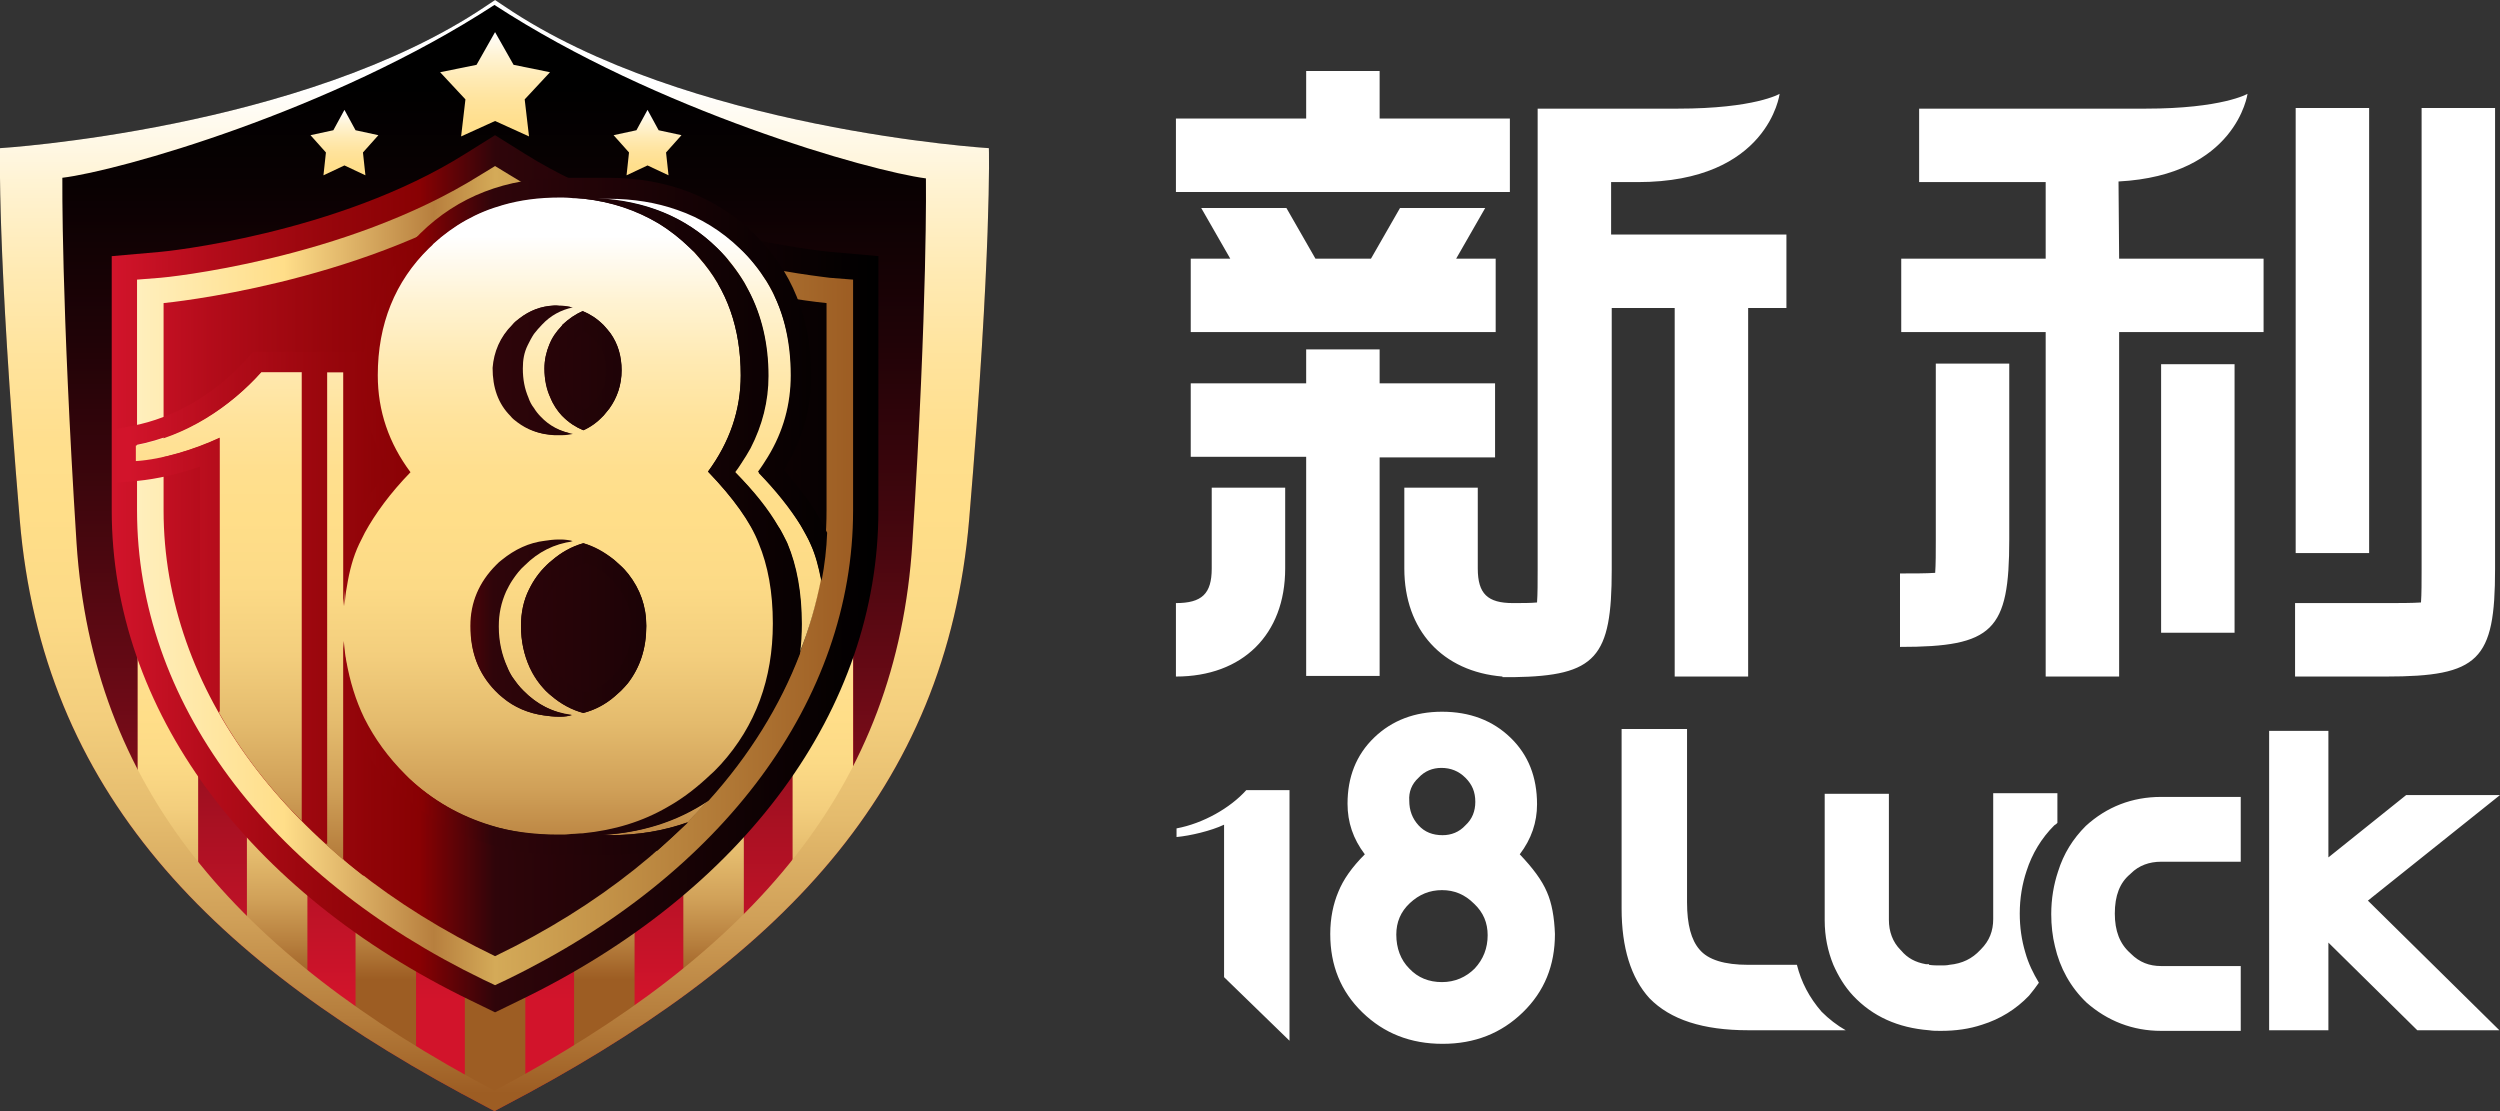 <?xml version="1.0" encoding="utf-8"?>
<!-- Generator: Adobe Illustrator 24.0.3, SVG Export Plug-In . SVG Version: 6.00 Build 0)  -->
<svg version="1.1" id="圖層_1" xmlns="http://www.w3.org/2000/svg" xmlns:xlink="http://www.w3.org/1999/xlink" x="0px" y="0px"
	 viewBox="0 0 405 180" style="enable-background:new 0 0 405 180;" xml:space="preserve">
<rect x="0" y="0" width="405" height="180" fill="#333333" stroke="none"/>
<style type="text/css">
	.st0{fill-rule:evenodd;clip-rule:evenodd;fill:#FFFFFF;}
	.st1{fill:url(#SVGID_1_);}
	.st2{fill:url(#SVGID_2_);}
	.st3{fill:url(#SVGID_3_);}
	.st4{fill:url(#SVGID_4_);}
	.st5{fill:url(#SVGID_5_);}
	.st6{fill:url(#SVGID_6_);}
	.st7{fill:url(#SVGID_7_);}
	.st8{fill:url(#SVGID_8_);}
	.st9{fill:url(#SVGID_9_);}
	.st10{fill:url(#SVGID_10_);}
	.st11{fill:url(#SVGID_11_);}
	.st12{fill:url(#SVGID_12_);}
	.st13{fill:url(#SVGID_13_);}
	.st14{fill:url(#SVGID_14_);}
	.st15{fill:url(#SVGID_15_);}
	.st16{fill:url(#SVGID_16_);}
	.st17{fill:url(#SVGID_17_);}
	.st18{fill:url(#SVGID_18_);}
	.st19{fill:url(#SVGID_19_);}
	.st20{fill:url(#SVGID_20_);}
	.st21{fill:url(#SVGID_21_);}
	.st22{fill:url(#SVGID_22_);}
	.st23{fill:url(#SVGID_23_);}
	.st24{fill:url(#SVGID_24_);}
</style>
<path class="st0" d="M223.5,19.2h21.1v11.9h-54.1V19.2h21.1v-7.7h11.9V19.2z M343.2,29.4c19.1-1,20.9-14.2,20.9-14.2
	s-4.1,2.4-16.5,2.4h-36.7v11.9h20.5v12.4h-23.4v11.9h23.4v55.8h11.9V53.8h23.4V41.9h-23.4L343.2,29.4L343.2,29.4z M261,29.5h4.3
	c21.2,0,23-14.3,23-14.3s-4,2.4-16.5,2.4H261h-11.9v74.7c0,2,0,4-0.1,5.3c-1,0.1-2.4,0.1-3.9,0.1c-4.1,0-5.7-1.5-5.7-5.6V79h-11.9
	v13.1c0,10,6.2,16.7,15.9,17.5v0.1c0.5,0,0.9,0,1.3,0l0.1,0c0.1,0,0.1,0,0.2,0c0.1,0,0.1,0,0.2,0v0c13.4-0.2,15.9-3.2,15.9-17.4
	V49.9h10.2v59.7h11.9V49.9h6.2V38H261V29.5z M392.3,92.2V17.5h11.9v74.7c0,14.8-2.6,17.4-17.7,17.4h-14.7V97.7h14.7
	c2,0,4.3,0,5.7-0.1C392.3,96.3,392.3,94.2,392.3,92.2z M313.5,92.8c0.1-1.3,0.1-3.4,0.1-5.3V58.9h11.9v28.5
	c0,14.8-2.6,17.4-17.7,17.4V92.9C309.9,92.9,312.1,92.9,313.5,92.8z M190.5,97.7c4.2,0,5.8-1.5,5.8-5.6V79h11.9v13.1
	c0,10.7-6.9,17.5-17.7,17.5V97.7z M362,59h-11.9v43.5H362V59z M371.9,17.5h11.9v72.1h-11.9V17.5z M242.2,53.8h-49.3V41.9h6.4
	l-4.7-8.2h13.8l4.7,8.2h9l4.7-8.2h13.8l-4.7,8.2h6.4V53.8z M242.2,74.1V62.1h-18.7v-5.5h-11.9v5.5h-18.7v11.9h18.7v35.5h11.9V74.1
	H242.2z M291.1,156.3h-7.9c-3.8,0-6.5-0.8-7.9-2.5c-1.3-1.5-2-4-2-7.6v-28.1h-10.6v29.1c0,6.3,1.5,11.2,4.5,14.5
	c3.4,3.5,8.7,5.2,16,5.2H299c-1.4-0.8-2.7-1.8-3.9-3C293.1,161.6,291.8,159.1,291.1,156.3z M328.3,141.1c-0.7,2.1-1.1,4.4-1.1,6.9
	c0,2.2,0.3,4.3,0.9,6.3c0.5,1.8,1.3,3.4,2.2,4.9c-0.5,0.7-1,1.4-1.6,2.1c-2.1,2.2-4.7,3.8-7.6,4.7c-2.1,0.7-4.3,1-6.7,1
	c-0.7,0-1.3,0-1.9-0.1c-5-0.4-9.1-2.2-12.3-5.6c-1.4-1.5-2.4-3.2-3.2-5c-0.9-2.2-1.4-4.6-1.4-7.2v-18v-2.5H306v20.4
	c0,1.9,0.6,3.6,1.9,4.9l0.1,0.1c1,1.2,2.3,1.9,4,2.2h0.5v0.1c0.6,0.1,1.2,0.1,1.9,0.1c0.5,0,1,0,1.4-0.1c2.1-0.2,3.7-1,5-2.4
	l0.1-0.1c1.4-1.4,2-3,2-4.9v-17.9v-2.5h10.4v4.8c-0.1,0.1-0.1,0.1-0.2,0.2c-0.1,0.1-0.2,0.1-0.3,0.2
	C330.7,135.8,329.2,138.3,328.3,141.1z M405,128.8h-15.2l-12.6,10.1v-20.5h-9.6v48.5h9.6v-14.2l14.4,14.2h13.3l-21.3-21L405,128.8z
	 M337.9,133.8c3.4-3.1,7.5-4.7,12.2-4.7v0h11.2h1.7v10.5h-1.7h-11.2c-1.9,0-3.6,0.6-4.9,1.9l-0.1,0.1c-1.7,1.4-2.5,3.5-2.5,6.4
	c0,2.8,0.8,4.9,2.5,6.4l0.1,0.1c1.4,1.4,3,2,4.9,2h11.2h1.7V167h-1.7h-11.2c-4.6,0-8.7-1.6-12.1-4.6c-2.6-2.5-4.3-5.6-5.1-9.1
	c-0.4-1.6-0.6-3.4-0.6-5.2c0-2.5,0.4-4.8,1.1-6.9C334.3,138.3,335.8,135.9,337.9,133.8z M250.6,144.5c-0.8-1.9-2.3-3.9-4.4-6.1
	c1.9-2.5,2.8-5.2,2.8-8.1c0-4.4-1.4-8-4.3-10.8c-2.9-2.8-6.6-4.2-11.1-4.2c-4.4,0-8.1,1.4-11,4.2c-2.9,2.8-4.3,6.4-4.3,10.7
	c0,3,0.9,5.7,2.8,8.2c-2.1,2.1-3.5,4.1-4.3,6.1c-0.8,1.9-1.3,4.2-1.3,6.8c0,5.1,1.7,9.3,5.2,12.7c3.5,3.4,7.8,5.1,13,5.1
	c5.2,0,9.5-1.7,13-5.1c3.5-3.4,5.2-7.6,5.2-12.7C251.8,148.6,251.4,146.3,250.6,144.5z M229.8,126c1-1.1,2.3-1.6,3.7-1.6
	c1.5,0,2.8,0.5,3.9,1.6s1.6,2.3,1.6,3.9c0,1.5-0.5,2.8-1.6,3.8c-1,1.1-2.3,1.6-3.7,1.6c-1.6,0-2.9-0.5-3.9-1.6s-1.5-2.4-1.5-4
	C228.2,128.3,228.7,127,229.8,126z M238.9,156.9c-1.4,1.4-3.2,2.2-5.3,2.2c-2.1,0-3.9-0.7-5.3-2.2c-1.4-1.4-2.1-3.3-2.1-5.5
	c0-2,0.7-3.7,2.2-5.1s3.2-2.1,5.2-2.1c2,0,3.7,0.7,5.2,2.2c1.5,1.4,2.2,3.1,2.2,5.1C241,153.6,240.3,155.4,238.9,156.9z
	 M190.6,134.2c4.3-0.8,8.7-3.3,11.3-6.2h7v40.6l-10.6-10.3v-24.7c-2.1,1-5.5,1.8-7.7,2V134.2z"/>
<linearGradient id="SVGID_1_" gradientUnits="userSpaceOnUse" x1="80.1" y1="166.067" x2="80.1" y2="2.906" gradientTransform="matrix(1 0 0 -1 0 180)">
	<stop  offset="0" style="stop-color:#000000"/>
	<stop  offset="9.790000e-02" style="stop-color:#090102"/>
	<stop  offset="0.258" style="stop-color:#210307"/>
	<stop  offset="0.46" style="stop-color:#49070F"/>
	<stop  offset="0.695" style="stop-color:#800C1A"/>
	<stop  offset="0.957" style="stop-color:#C61329"/>
	<stop  offset="1" style="stop-color:#D2142B"/>
</linearGradient>
<path class="st1" d="M160.2,24c0,0-49-3-78.5-23l-1.5-1l-1.5,1C49,21,0,24,0,24s-0.5,16.3,3.2,60.2c3.7,43.9,30.8,71.7,75.6,95.1
	l1.3,0.7l1.3-0.7c44.8-23.4,71.9-51.3,75.6-95.1C160.7,40.3,160.2,24,160.2,24z"/>
<linearGradient id="SVGID_2_" gradientUnits="userSpaceOnUse" x1="80.245" y1="122.091" x2="80.245" y2="17.97" gradientTransform="matrix(1 0 0 -1 0 180)">
	<stop  offset="0" style="stop-color:#2F050A"/>
	<stop  offset="0.178" style="stop-color:#4E0810"/>
	<stop  offset="0.745" style="stop-color:#AC1123"/>
	<stop  offset="1" style="stop-color:#D2142B"/>
</linearGradient>
<path class="st2" d="M128.4,65.2v1.4h-7.9v-1.4h-9.8v1.4h-7.9v-1.4H93v1.4h-7.9v-1.4h-9.8v1.4h-7.9v-1.4h-9.8v1.4h-7.9v-1.4H40v1.4
	h-7.9v-1.4h-9.8v67.3c13,17.3,32.1,31.4,56.6,44.1l1.3,0.7l1.3-0.7c24.6-12.8,43.9-27.1,56.8-44.5V65.2H128.4z"/>
<linearGradient id="SVGID_3_" gradientUnits="userSpaceOnUse" x1="27.16" y1="21.347" x2="27.16" y2="95.297" gradientTransform="matrix(1 0 0 -1 0 180)">
	<stop  offset="0" style="stop-color:#9D5D23"/>
	<stop  offset="7.450000e-02" style="stop-color:#B57D3C"/>
	<stop  offset="0.173" style="stop-color:#D0A058"/>
	<stop  offset="0.272" style="stop-color:#E4BB6D"/>
	<stop  offset="0.373" style="stop-color:#F3CE7D"/>
	<stop  offset="0.475" style="stop-color:#FCDA86"/>
	<stop  offset="0.58" style="stop-color:#FFDE89"/>
	<stop  offset="0.649" style="stop-color:#FFDF8E"/>
	<stop  offset="0.729" style="stop-color:#FFE39C"/>
	<stop  offset="0.815" style="stop-color:#FFEAB3"/>
	<stop  offset="0.904" style="stop-color:#FFF3D3"/>
	<stop  offset="0.995" style="stop-color:#FFFEFD"/>
	<stop  offset="1" style="stop-color:#FFFFFF"/>
</linearGradient>
<path class="st3" d="M22.3,56.2v76.2c2.9,3.9,6.2,7.7,9.8,11.3V56.2H22.3z"/>
<linearGradient id="SVGID_4_" gradientUnits="userSpaceOnUse" x1="80.23" y1="21.347" x2="80.23" y2="95.297" gradientTransform="matrix(1 0 0 -1 0 180)">
	<stop  offset="0" style="stop-color:#9D5D23"/>
	<stop  offset="7.450000e-02" style="stop-color:#B57D3C"/>
	<stop  offset="0.173" style="stop-color:#D0A058"/>
	<stop  offset="0.272" style="stop-color:#E4BB6D"/>
	<stop  offset="0.373" style="stop-color:#F3CE7D"/>
	<stop  offset="0.475" style="stop-color:#FCDA86"/>
	<stop  offset="0.58" style="stop-color:#FFDE89"/>
	<stop  offset="0.649" style="stop-color:#FFDF8E"/>
	<stop  offset="0.729" style="stop-color:#FFE39C"/>
	<stop  offset="0.815" style="stop-color:#FFEAB3"/>
	<stop  offset="0.904" style="stop-color:#FFF3D3"/>
	<stop  offset="0.995" style="stop-color:#FFFEFD"/>
	<stop  offset="1" style="stop-color:#FFFFFF"/>
</linearGradient>
<path class="st4" d="M75.3,56.2v118.5c1.2,0.6,2.4,1.3,3.6,1.9l1.3,0.7l1.3-0.7c1.2-0.6,2.4-1.3,3.6-1.9V56.2H75.3z"/>
<linearGradient id="SVGID_5_" gradientUnits="userSpaceOnUse" x1="62.54" y1="21.347" x2="62.54" y2="95.297" gradientTransform="matrix(1 0 0 -1 0 180)">
	<stop  offset="0" style="stop-color:#9D5D23"/>
	<stop  offset="7.450000e-02" style="stop-color:#B57D3C"/>
	<stop  offset="0.173" style="stop-color:#D0A058"/>
	<stop  offset="0.272" style="stop-color:#E4BB6D"/>
	<stop  offset="0.373" style="stop-color:#F3CE7D"/>
	<stop  offset="0.475" style="stop-color:#FCDA86"/>
	<stop  offset="0.58" style="stop-color:#FFDE89"/>
	<stop  offset="0.649" style="stop-color:#FFDF8E"/>
	<stop  offset="0.729" style="stop-color:#FFE39C"/>
	<stop  offset="0.815" style="stop-color:#FFEAB3"/>
	<stop  offset="0.904" style="stop-color:#FFF3D3"/>
	<stop  offset="0.995" style="stop-color:#FFFEFD"/>
	<stop  offset="1" style="stop-color:#FFFFFF"/>
</linearGradient>
<path class="st5" d="M57.6,56.2v108.1c3.2,2.1,6.4,4.1,9.8,6.1V56.2H57.6z"/>
<linearGradient id="SVGID_6_" gradientUnits="userSpaceOnUse" x1="44.85" y1="21.347" x2="44.85" y2="95.297" gradientTransform="matrix(1 0 0 -1 0 180)">
	<stop  offset="0" style="stop-color:#9D5D23"/>
	<stop  offset="7.450000e-02" style="stop-color:#B57D3C"/>
	<stop  offset="0.173" style="stop-color:#D0A058"/>
	<stop  offset="0.272" style="stop-color:#E4BB6D"/>
	<stop  offset="0.373" style="stop-color:#F3CE7D"/>
	<stop  offset="0.475" style="stop-color:#FCDA86"/>
	<stop  offset="0.58" style="stop-color:#FFDE89"/>
	<stop  offset="0.649" style="stop-color:#FFDF8E"/>
	<stop  offset="0.729" style="stop-color:#FFE39C"/>
	<stop  offset="0.815" style="stop-color:#FFEAB3"/>
	<stop  offset="0.904" style="stop-color:#FFF3D3"/>
	<stop  offset="0.995" style="stop-color:#FFFEFD"/>
	<stop  offset="1" style="stop-color:#FFFFFF"/>
</linearGradient>
<path class="st6" d="M40,56.2v94.9c3.1,2.6,6.4,5.2,9.8,7.7V56.2H40z"/>
<linearGradient id="SVGID_7_" gradientUnits="userSpaceOnUse" x1="115.62" y1="21.347" x2="115.62" y2="95.296" gradientTransform="matrix(1 0 0 -1 0 180)">
	<stop  offset="0" style="stop-color:#9D5D23"/>
	<stop  offset="7.450000e-02" style="stop-color:#B57D3C"/>
	<stop  offset="0.173" style="stop-color:#D0A058"/>
	<stop  offset="0.272" style="stop-color:#E4BB6D"/>
	<stop  offset="0.373" style="stop-color:#F3CE7D"/>
	<stop  offset="0.475" style="stop-color:#FCDA86"/>
	<stop  offset="0.58" style="stop-color:#FFDE89"/>
	<stop  offset="0.649" style="stop-color:#FFDF8E"/>
	<stop  offset="0.729" style="stop-color:#FFE39C"/>
	<stop  offset="0.815" style="stop-color:#FFEAB3"/>
	<stop  offset="0.904" style="stop-color:#FFF3D3"/>
	<stop  offset="0.995" style="stop-color:#FFFEFD"/>
	<stop  offset="1" style="stop-color:#FFFFFF"/>
</linearGradient>
<path class="st7" d="M110.7,56.2v102.6c3.4-2.5,6.7-5.1,9.8-7.7V56.2H110.7z"/>
<linearGradient id="SVGID_8_" gradientUnits="userSpaceOnUse" x1="97.92" y1="21.347" x2="97.92" y2="95.296" gradientTransform="matrix(1 0 0 -1 0 180)">
	<stop  offset="0" style="stop-color:#9D5D23"/>
	<stop  offset="7.450000e-02" style="stop-color:#B57D3C"/>
	<stop  offset="0.173" style="stop-color:#D0A058"/>
	<stop  offset="0.272" style="stop-color:#E4BB6D"/>
	<stop  offset="0.373" style="stop-color:#F3CE7D"/>
	<stop  offset="0.475" style="stop-color:#FCDA86"/>
	<stop  offset="0.58" style="stop-color:#FFDE89"/>
	<stop  offset="0.649" style="stop-color:#FFDF8E"/>
	<stop  offset="0.729" style="stop-color:#FFE39C"/>
	<stop  offset="0.815" style="stop-color:#FFEAB3"/>
	<stop  offset="0.904" style="stop-color:#FFF3D3"/>
	<stop  offset="0.995" style="stop-color:#FFFEFD"/>
	<stop  offset="1" style="stop-color:#FFFFFF"/>
</linearGradient>
<path class="st8" d="M93,56.2v114.1c3.4-2,6.7-4,9.8-6.1V56.2H93z"/>
<linearGradient id="SVGID_9_" gradientUnits="userSpaceOnUse" x1="133.31" y1="21.347" x2="133.31" y2="95.297" gradientTransform="matrix(1 0 0 -1 0 180)">
	<stop  offset="0" style="stop-color:#9D5D23"/>
	<stop  offset="7.450000e-02" style="stop-color:#B57D3C"/>
	<stop  offset="0.173" style="stop-color:#D0A058"/>
	<stop  offset="0.272" style="stop-color:#E4BB6D"/>
	<stop  offset="0.373" style="stop-color:#F3CE7D"/>
	<stop  offset="0.475" style="stop-color:#FCDA86"/>
	<stop  offset="0.58" style="stop-color:#FFDE89"/>
	<stop  offset="0.649" style="stop-color:#FFDF8E"/>
	<stop  offset="0.729" style="stop-color:#FFE39C"/>
	<stop  offset="0.815" style="stop-color:#FFEAB3"/>
	<stop  offset="0.904" style="stop-color:#FFF3D3"/>
	<stop  offset="0.995" style="stop-color:#FFFEFD"/>
	<stop  offset="1" style="stop-color:#FFFFFF"/>
</linearGradient>
<path class="st9" d="M128.4,56.2v87.5c3.6-3.6,6.8-7.4,9.8-11.3V56.2H128.4z"/>
<linearGradient id="SVGID_10_" gradientUnits="userSpaceOnUse" x1="80.245" y1="157.326" x2="80.245" y2="174.895" gradientTransform="matrix(1 0 0 -1 0 180)">
	<stop  offset="0" style="stop-color:#FFDE89"/>
	<stop  offset="0.165" style="stop-color:#FFDF8E"/>
	<stop  offset="0.356" style="stop-color:#FFE39C"/>
	<stop  offset="0.559" style="stop-color:#FFEAB3"/>
	<stop  offset="0.772" style="stop-color:#FFF3D3"/>
	<stop  offset="0.989" style="stop-color:#FFFEFD"/>
	<stop  offset="1" style="stop-color:#FFFFFF"/>
</linearGradient>
<path class="st10" d="M80.2,19.6l-5.5,2.5l0.7-6l-4.1-4.4l5.9-1.2l3-5.3l3,5.3l5.9,1.2l-4.1,4.4l0.7,6L80.2,19.6z"/>
<linearGradient id="SVGID_11_" gradientUnits="userSpaceOnUse" x1="55.77" y1="151.67" x2="55.77" y2="162.19" gradientTransform="matrix(1 0 0 -1 0 180)">
	<stop  offset="0" style="stop-color:#FFDE89"/>
	<stop  offset="0.165" style="stop-color:#FFDF8E"/>
	<stop  offset="0.356" style="stop-color:#FFE39C"/>
	<stop  offset="0.559" style="stop-color:#FFEAB3"/>
	<stop  offset="0.772" style="stop-color:#FFF3D3"/>
	<stop  offset="0.989" style="stop-color:#FFFEFD"/>
	<stop  offset="1" style="stop-color:#FFFFFF"/>
</linearGradient>
<path class="st11" d="M55.8,26.8l-3.4,1.6l0.4-3.7l-2.5-2.8l3.7-0.8l1.8-3.3l1.8,3.3l3.7,0.8l-2.5,2.8l0.4,3.7L55.8,26.8z"/>
<linearGradient id="SVGID_12_" gradientUnits="userSpaceOnUse" x1="104.94" y1="151.67" x2="104.94" y2="162.19" gradientTransform="matrix(1 0 0 -1 0 180)">
	<stop  offset="0" style="stop-color:#FFDE89"/>
	<stop  offset="0.165" style="stop-color:#FFDF8E"/>
	<stop  offset="0.356" style="stop-color:#FFE39C"/>
	<stop  offset="0.559" style="stop-color:#FFEAB3"/>
	<stop  offset="0.772" style="stop-color:#FFF3D3"/>
	<stop  offset="0.989" style="stop-color:#FFFEFD"/>
	<stop  offset="1" style="stop-color:#FFFFFF"/>
</linearGradient>
<path class="st12" d="M104.9,26.8l3.4,1.6l-0.4-3.7l2.5-2.8l-3.7-0.8l-1.8-3.3l-1.8,3.3l-3.7,0.8l2.5,2.8l-0.4,3.7L104.9,26.8z"/>
<linearGradient id="SVGID_13_" gradientUnits="userSpaceOnUse" x1="18.09" y1="86.96" x2="142.38" y2="86.96" gradientTransform="matrix(1 0 0 -1 0 180)">
	<stop  offset="0" style="stop-color:#D2142B"/>
	<stop  offset="0.131" style="stop-color:#B30C1A"/>
	<stop  offset="0.275" style="stop-color:#98060C"/>
	<stop  offset="0.402" style="stop-color:#880103"/>
	<stop  offset="0.5" style="stop-color:#2F050A"/>
	<stop  offset="1" style="stop-color:#000000"/>
</linearGradient>
<path class="st13" d="M142.4,41.5l-7.9-0.7c-0.3,0-28.6-2.8-49.5-15.9l-4.8-3l-4.8,3C54.6,38,26.3,40.8,26,40.8l-7.9,0.7v41.2
	c0,32.1,21.8,61.8,58.2,79.4l3.9,1.9l3.9-1.9c36.5-17.6,58.2-47.3,58.2-79.4V41.5z"/>
<linearGradient id="SVGID_14_" gradientUnits="userSpaceOnUse" x1="22.25" y1="86.8" x2="138.19" y2="86.8" gradientTransform="matrix(1 0 0 -1 0 180)">
	<stop  offset="0" style="stop-color:#FFEFBD"/>
	<stop  offset="0.205" style="stop-color:#FFDE89"/>
	<stop  offset="0.224" style="stop-color:#F8D582"/>
	<stop  offset="0.414" style="stop-color:#B77F3E"/>
	<stop  offset="0.5" style="stop-color:#D4AA58"/>
	<stop  offset="1" style="stop-color:#9D5D23"/>
</linearGradient>
<path class="st14" d="M80.2,159.6l-1.9-0.9c-35.1-17-56.1-45.3-56.1-76V45.3L26,45c0.3,0,29.8-2.8,51.9-16.7l2.3-1.4l2.3,1.4
	c22.1,13.8,51.6,16.6,51.9,16.7l3.8,0.3v37.4c0,30.6-21,59-56.1,76L80.2,159.6z M26.5,49.1v33.6c0,29,20.1,56,53.7,72.2l0,0l0,0
	c33.6-16.2,53.7-43.2,53.7-72.2V49.1c-1-0.1-31-3.1-53.7-17.3l0,0l0,0C57.5,46,27.5,49,26.5,49.1z"/>
<linearGradient id="SVGID_15_" gradientUnits="userSpaceOnUse" x1="105.825" y1="33.349" x2="105.825" y2="141.782" gradientTransform="matrix(1 0 0 -1 0 180)">
	<stop  offset="0" style="stop-color:#9D5D23"/>
	<stop  offset="7.450000e-02" style="stop-color:#B57D3C"/>
	<stop  offset="0.173" style="stop-color:#D0A058"/>
	<stop  offset="0.272" style="stop-color:#E4BB6D"/>
	<stop  offset="0.373" style="stop-color:#F3CE7D"/>
	<stop  offset="0.475" style="stop-color:#FCDA86"/>
	<stop  offset="0.58" style="stop-color:#FFDE89"/>
	<stop  offset="0.649" style="stop-color:#FFDF8E"/>
	<stop  offset="0.729" style="stop-color:#FFE39C"/>
	<stop  offset="0.815" style="stop-color:#FFEAB3"/>
	<stop  offset="0.904" style="stop-color:#FFF3D3"/>
	<stop  offset="0.995" style="stop-color:#FFFEFD"/>
	<stop  offset="1" style="stop-color:#FFFFFF"/>
</linearGradient>
<path class="st15" d="M98.7,135.3c4.6,0,8.8-0.7,12.7-2.1c1.1-1.1,2.2-2.3,3.3-3.5c-5.2,3.4-11.1,5.3-17.9,5.6
	C97.5,135.2,98.1,135.3,98.7,135.3z"/>
<linearGradient id="SVGID_16_" gradientUnits="userSpaceOnUse" x1="114.865" y1="33.349" x2="114.865" y2="141.78" gradientTransform="matrix(1 0 0 -1 0 180)">
	<stop  offset="0" style="stop-color:#9D5D23"/>
	<stop  offset="7.450000e-02" style="stop-color:#B57D3C"/>
	<stop  offset="0.173" style="stop-color:#D0A058"/>
	<stop  offset="0.272" style="stop-color:#E4BB6D"/>
	<stop  offset="0.373" style="stop-color:#F3CE7D"/>
	<stop  offset="0.475" style="stop-color:#FCDA86"/>
	<stop  offset="0.58" style="stop-color:#FFDE89"/>
	<stop  offset="0.649" style="stop-color:#FFDF8E"/>
	<stop  offset="0.729" style="stop-color:#FFE39C"/>
	<stop  offset="0.815" style="stop-color:#FFEAB3"/>
	<stop  offset="0.904" style="stop-color:#FFF3D3"/>
	<stop  offset="0.995" style="stop-color:#FFFEFD"/>
	<stop  offset="1" style="stop-color:#FFFFFF"/>
</linearGradient>
<path class="st16" d="M133,93.9c-0.4-2.1-0.9-4-1.7-5.8c-0.4-1-1-2.1-1.7-3.2c-1.6-2.7-3.9-5.5-6.8-8.5c0.6-0.8,1.1-1.6,1.6-2.4
	c2.5-4.1,3.7-8.5,3.7-13.2c0-5.9-1.3-11-4-15.4c-1.2-1.9-2.6-3.7-4.3-5.3c-2.9-2.9-6.3-5-10.2-6.3c-3.4-1.2-7.1-1.8-11.1-1.8
	c-0.6,0-1.2,0-1.8,0.1c7.8,0.4,14.3,3,19.4,8c1.8,1.7,3.2,3.6,4.4,5.6c0.2,0.4,0.5,0.8,0.7,1.3c2.1,4,3.2,8.6,3.2,13.8
	c0,4.2-1,8.1-2.9,11.7c-0.2,0.4-0.4,0.8-0.7,1.2c-0.5,0.9-1.1,1.8-1.8,2.7c3,3.1,5.3,6.1,7,8.8c0.2,0.4,0.5,0.8,0.7,1.2
	c0.3,0.5,0.5,1.1,0.8,1.6c1.5,3.6,2.3,7.9,2.3,13c0,1.6-0.1,3.2-0.3,4.8C131.1,101.9,132.2,97.9,133,93.9z"/>
<linearGradient id="SVGID_17_" gradientUnits="userSpaceOnUse" x1="89.16" y1="33.349" x2="89.16" y2="141.78" gradientTransform="matrix(1 0 0 -1 0 180)">
	<stop  offset="0" style="stop-color:#9D5D23"/>
	<stop  offset="7.450000e-02" style="stop-color:#B57D3C"/>
	<stop  offset="0.173" style="stop-color:#D0A058"/>
	<stop  offset="0.272" style="stop-color:#E4BB6D"/>
	<stop  offset="0.373" style="stop-color:#F3CE7D"/>
	<stop  offset="0.475" style="stop-color:#FCDA86"/>
	<stop  offset="0.58" style="stop-color:#FFDE89"/>
	<stop  offset="0.649" style="stop-color:#FFDF8E"/>
	<stop  offset="0.729" style="stop-color:#FFE39C"/>
	<stop  offset="0.815" style="stop-color:#FFEAB3"/>
	<stop  offset="0.904" style="stop-color:#FFF3D3"/>
	<stop  offset="0.995" style="stop-color:#FFFEFD"/>
	<stop  offset="1" style="stop-color:#FFFFFF"/>
</linearGradient>
<path class="st17" d="M114.7,76.4c3.5-4.8,5.3-10,5.3-15.6c0-7.6-2.2-13.9-6.7-19c-0.5-0.6-1-1.1-1.6-1.7c-1.6-1.5-3.2-2.8-5-3.9
	c-3.6-2.1-7.6-3.5-12.1-4c-0.6-0.1-1.2-0.1-1.8-0.2c-0.6,0-1.2-0.1-1.8-0.1c-0.1,0-0.3,0-0.4,0c-3.3,0-6.3,0.4-9.1,1.2
	c-4.3,1.2-8,3.3-11.3,6.3c-0.2,0.2-0.5,0.4-0.7,0.7C63.8,45.6,61,52.5,61,60.8c0,5.8,1.8,11,5.3,15.7c-3.3,3.4-5.8,6.7-7.4,9.8
	c-0.3,0.6-0.6,1.2-0.9,1.8c-0.9,2.1-1.6,4.4-2,6.9c-0.2,1-0.3,2.1-0.4,3.2V87.3v-27h-2.8v1V135v0.9v0.9c0.9,0.8,1.9,1.7,2.8,2.5V137
	v-22v-11.2c0.1,1.1,0.2,2.2,0.4,3.2c0.5,3.3,1.5,6.4,2.8,9.2c1.6,3.3,3.8,6.4,6.7,9.2c0.2,0.2,0.4,0.4,0.6,0.6
	c3.9,3.6,8.3,6.2,13.2,7.7c3.4,1,7.1,1.5,11.1,1.5c0.1,0,0.3,0,0.4,0c0.6,0,1.2,0,1.8-0.1c0.6,0,1.2-0.1,1.8-0.1
	c5.1-0.5,9.7-1.9,13.8-4.3c2.5-1.4,4.8-3.2,7-5.3c0.6-0.5,1.1-1.1,1.6-1.6c5.6-6.2,8.4-13.8,8.4-22.8c0-5.1-0.8-9.4-2.3-13
	C121.6,84.6,118.8,80.7,114.7,76.4z M94.4,50.4c1.2,0.5,2.3,1.2,3.3,2.2c0.1,0.1,0.1,0.2,0.2,0.2c0.4,0.4,0.7,0.8,1,1.2
	c1.2,1.7,1.8,3.7,1.8,6c0,2.3-0.7,4.4-2,6.2c-0.3,0.4-0.6,0.7-0.9,1.1c0,0-0.1,0.1-0.1,0.1c-1,1-2.1,1.8-3.2,2.3
	c-1.2-0.5-2.3-1.2-3.3-2.2c-0.1-0.1-0.1-0.1-0.2-0.2c-0.8-0.8-1.4-1.8-1.8-2.8c-0.6-1.4-1-3-1-4.8c0-1.4,0.3-2.7,0.8-3.9
	c0.5-1.1,1.2-2.1,2-3c0,0,0.1-0.1,0.1-0.2C92.2,51.6,93.2,50.9,94.4,50.4z M83,52.6c0.3-0.4,0.7-0.7,1.1-1c1.7-1.3,3.5-2,5.6-2.1
	c0.1,0,0.3,0,0.4,0c0.1,0,0.3,0,0.4,0c0.7,0,1.3,0.1,1.9,0.2c-1.9,0.4-3.5,1.3-5,2.8c-0.5,0.5-0.9,1-1.3,1.5c-0.4,0.6-0.7,1.2-1,1.8
	c-0.5,1.2-0.8,2.5-0.8,3.8c0,1.7,0.3,3.3,0.9,4.7c0.3,0.6,0.6,1.2,0.9,1.7c0.3,0.5,0.7,0.9,1.1,1.4c1.4,1.5,3.2,2.4,5.2,2.8
	c-0.6,0.1-1.1,0.2-1.7,0.2c-0.1,0-0.3,0-0.4,0c-0.3,0-0.6,0-0.9,0c-2.2-0.1-4-0.8-5.6-2c-0.4-0.3-0.8-0.6-1.1-1
	c-2-2-2.9-4.6-2.9-7.8C80,57,81,54.6,83,52.6z M90.8,116.1c-0.1,0-0.3,0-0.4,0c-0.8,0-1.5-0.1-2.3-0.2c-2.6-0.4-4.8-1.3-6.7-2.9
	c-0.4-0.3-0.8-0.7-1.2-1.1c-2.7-2.8-4-6.3-4-10.5c0-3.8,1.4-7.1,4.2-9.9c0.3-0.3,0.6-0.6,0.9-0.8c2.1-1.7,4.4-2.8,7-3.1
	c0.7-0.1,1.4-0.2,2.2-0.2c0.1,0,0.3,0,0.4,0c0.6,0,1.2,0.1,1.8,0.2c-2.9,0.4-5.6,1.7-7.8,3.9c-0.8,0.8-1.4,1.6-2,2.4
	c-0.4,0.6-0.7,1.2-1,1.8c-0.8,1.7-1.2,3.6-1.2,5.7c0,2.5,0.5,4.7,1.4,6.6c0.3,0.6,0.6,1.2,0.9,1.7c0.5,0.8,1.1,1.5,1.7,2.1
	c2.2,2.3,4.8,3.6,7.9,4C92.1,116,91.5,116.1,90.8,116.1z M101.7,110.7c-0.3,0.4-0.7,0.8-1.1,1.2c-0.3,0.3-0.7,0.6-1,0.9
	c-1.5,1.3-3.2,2.2-5.1,2.7c-1.9-0.5-3.7-1.5-5.2-2.8c-0.3-0.3-0.6-0.5-0.9-0.8c-1.1-1.1-2-2.4-2.6-3.8c-0.9-2-1.4-4.2-1.4-6.7
	c0-2.1,0.4-4.1,1.3-5.9c0.7-1.4,1.6-2.8,2.9-4c0.3-0.3,0.6-0.5,0.8-0.7c1.5-1.3,3.2-2.2,5.1-2.8c1.8,0.5,3.4,1.4,5,2.7
	c0.3,0.3,0.7,0.6,1,0.9c0.5,0.5,0.9,0.9,1.3,1.4c1.9,2.4,2.9,5.2,2.9,8.4C104.7,105.1,103.7,108.1,101.7,110.7z"/>
<linearGradient id="SVGID_18_" gradientUnits="userSpaceOnUse" x1="35.34" y1="33.349" x2="35.34" y2="141.78" gradientTransform="matrix(1 0 0 -1 0 180)">
	<stop  offset="0" style="stop-color:#9D5D23"/>
	<stop  offset="7.450000e-02" style="stop-color:#B57D3C"/>
	<stop  offset="0.173" style="stop-color:#D0A058"/>
	<stop  offset="0.272" style="stop-color:#E4BB6D"/>
	<stop  offset="0.373" style="stop-color:#F3CE7D"/>
	<stop  offset="0.475" style="stop-color:#FCDA86"/>
	<stop  offset="0.58" style="stop-color:#FFDE89"/>
	<stop  offset="0.649" style="stop-color:#FFDF8E"/>
	<stop  offset="0.729" style="stop-color:#FFE39C"/>
	<stop  offset="0.815" style="stop-color:#FFEAB3"/>
	<stop  offset="0.904" style="stop-color:#FFF3D3"/>
	<stop  offset="0.995" style="stop-color:#FFFEFD"/>
	<stop  offset="1" style="stop-color:#FFFFFF"/>
</linearGradient>
<path class="st18" d="M42.3,60.3c-5,5.6-12.1,10.4-20.4,11.9v2.6c4.4-0.4,9.5-1.9,13.6-3.8v43.3v1.2c3.5,6.2,8,12.1,13.4,17.5v-2.8
	v-5V63.5v-2.2v-1h-3.2H42.3z"/>
<linearGradient id="SVGID_19_" gradientUnits="userSpaceOnUse" x1="20.995" y1="94.6" x2="138.764" y2="94.6" gradientTransform="matrix(1 0 0 -1 0 180)">
	<stop  offset="0" style="stop-color:#D2142B"/>
	<stop  offset="0.131" style="stop-color:#B30C1A"/>
	<stop  offset="0.275" style="stop-color:#98060C"/>
	<stop  offset="0.402" style="stop-color:#880103"/>
	<stop  offset="0.5" style="stop-color:#2F050A"/>
	<stop  offset="1" style="stop-color:#000000"/>
</linearGradient>
<path class="st19" d="M127,76.1c3-4.7,4.4-9.8,4.4-15.3c0-9.3-3.1-17-9.3-23c-6.1-5.9-14.1-9-23.5-9c-0.6,0-1.2,0-1.8,0
	c-0.6,0-1.2,0-1.8,0c-0.6,0-1.2,0-1.8,0c-0.6,0-1.2,0-1.8,0c-9.4,0-17.2,3-23.3,9c-5.3,5.2-8.3,11.6-9.1,19.2h-18l-1,1.1
	c-5.2,5.8-11.8,9.6-18.6,10.9l-2.6,0.5v8.7l3.5-0.3c3.1-0.3,6.6-1.1,10.1-2.3v33.5c1,2.1,2,4.2,3.2,6.3v-1.2V70.9
	c-4.1,1.9-9.2,3.5-13.6,3.8v-2.6c8.3-1.6,15.4-6.3,20.4-11.9h3.3h3.2v1v2.2v61.7v5v2.8c1.3,1.3,2.7,2.6,4.1,3.9v-0.9v-0.9V61.3v-1
	h2.8v27v10.9c0.1-1.1,0.2-2.2,0.4-3.2c0.4-2.5,1-4.8,2-6.9c0.3-0.6,0.6-1.2,0.9-1.8c1.7-3.1,4.1-6.4,7.4-9.8
	c-3.5-4.7-5.3-9.9-5.3-15.7c0-8.3,2.8-15.2,8.3-20.6c0.2-0.2,0.5-0.4,0.7-0.7c3.3-3,7-5.1,11.3-6.3c2.8-0.8,5.8-1.2,9.1-1.2
	c0.1,0,0.3,0,0.4,0c0.6,0,1.2,0,1.8,0.1c0.6,0,1.2,0.1,1.8,0.1c4.5,0.5,8.5,1.8,12.1,4c1.8,1.1,3.5,2.4,5,3.9
	c0.6,0.5,1.1,1.1,1.6,1.7c4.5,5.1,6.7,11.4,6.7,19c0,5.7-1.8,10.9-5.3,15.6c4.1,4.2,6.9,8.1,8.4,11.7c1.5,3.5,2.3,7.9,2.3,13
	c0,8.9-2.8,16.5-8.4,22.8c-0.5,0.6-1,1.1-1.6,1.6c-2.2,2.1-4.5,3.9-7,5.3c-4.1,2.4-8.7,3.8-13.8,4.3c-0.6,0.1-1.2,0.1-1.8,0.1
	c-0.6,0-1.2,0.1-1.8,0.1c-0.1,0-0.3,0-0.4,0c-4,0-7.7-0.5-11.1-1.6c-4.9-1.5-9.4-4-13.2-7.6c-0.2-0.2-0.4-0.4-0.6-0.6
	c-2.8-2.8-5-5.8-6.7-9.2c-1.4-2.9-2.3-5.9-2.9-9.2c-0.2-1-0.3-2.1-0.4-3.2v11.1V137v2.3c1,0.9,2.1,1.7,3.2,2.6v-20.6
	c1.5,2.3,3.2,4.5,5.3,6.5c7.2,7.1,16.4,10.7,27.2,10.7c0.6,0,1.2,0,1.8,0c0.6,0,1.2,0,1.8,0s1.2,0,1.8,0c0.6,0,1.2,0,1.9,0
	c2.7,0,5.3-0.2,7.8-0.7c1.7-1.5,3.4-3.1,5-4.6c-3.9,1.4-8.1,2.1-12.7,2.1c-0.6,0-1.2,0-1.9,0c6.8-0.3,12.7-2.1,17.9-5.6
	c6.6-7.3,11.6-15.4,14.8-23.8c0.2-1.5,0.3-3.1,0.3-4.8c0-5.1-0.8-9.4-2.3-13c-0.2-0.5-0.5-1-0.8-1.6c-0.2-0.4-0.4-0.8-0.7-1.2
	c-1.6-2.8-3.9-5.7-7-8.8c0.7-0.9,1.2-1.8,1.8-2.7c0.2-0.4,0.5-0.8,0.7-1.2c1.9-3.7,2.9-7.6,2.9-11.7c0-5.2-1.1-9.8-3.2-13.8
	c-0.2-0.4-0.5-0.9-0.7-1.3c-1.2-2-2.7-3.9-4.4-5.6c-5.1-5-11.6-7.6-19.4-8c0.6,0,1.2,0,1.8,0c4,0,7.7,0.6,11.1,1.8
	c3.8,1.3,7.2,3.4,10.2,6.3c1.7,1.6,3.1,3.4,4.3,5.3c2.7,4.4,4,9.5,4,15.4c0,4.7-1.3,9.1-3.7,13.2c-0.5,0.8-1,1.6-1.6,2.4
	c2.9,3,5.1,5.8,6.8,8.5c0.6,1.1,1.2,2.1,1.7,3.2c0.8,1.7,1.3,3.7,1.7,5.8c0.5-2.6,0.8-5.2,0.9-7.8C132.4,82.9,130.1,79.7,127,76.1z
	 M63.1,76.2c-1.6,1.8-3,3.6-4.2,5.3V64.8C59.5,68.8,60.9,72.6,63.1,76.2z"/>
<linearGradient id="SVGID_20_" gradientUnits="userSpaceOnUse" x1="20.995" y1="119.985" x2="138.763" y2="119.985" gradientTransform="matrix(1 0 0 -1 0 180)">
	<stop  offset="0" style="stop-color:#D2142B"/>
	<stop  offset="0.131" style="stop-color:#B30C1A"/>
	<stop  offset="0.275" style="stop-color:#98060C"/>
	<stop  offset="0.402" style="stop-color:#880103"/>
	<stop  offset="0.5" style="stop-color:#2F050A"/>
	<stop  offset="1" style="stop-color:#000000"/>
</linearGradient>
<path class="st20" d="M97.9,52.8c-0.1-0.1-0.1-0.2-0.2-0.2c-1-1-2.1-1.7-3.3-2.2c-1.1,0.5-2.2,1.2-3.2,2.2c-0.1,0-0.1,0.1-0.2,0.2
	c-0.9,0.9-1.6,1.9-2,3c-0.5,1.2-0.8,2.5-0.8,3.9c0,1.8,0.3,3.4,1,4.8c0.4,1,1.1,1.9,1.8,2.8c0.1,0.1,0.1,0.1,0.2,0.2
	c1,1,2.1,1.7,3.3,2.2c1.2-0.5,2.3-1.3,3.2-2.3c0,0,0.1-0.1,0.1-0.1c0.3-0.4,0.6-0.7,0.9-1.1c1.3-1.8,2-3.9,2-6.2
	c0-2.3-0.6-4.3-1.8-6C98.6,53.6,98.2,53.2,97.9,52.8z M96.2,65.1c-0.4,0.5-0.9,0.8-1.4,1.2c-0.5-0.3-0.9-0.7-1.4-1.1
	c-1.4-1.4-2.1-3.2-2.1-5.5c0-1.9,0.7-3.4,2.1-4.9c0.4-0.4,0.9-0.8,1.3-1.1c0.5,0.3,1,0.7,1.4,1.1c1.4,1.4,2.1,3,2.1,5.1
	C98.3,62,97.6,63.7,96.2,65.1z"/>
<linearGradient id="SVGID_21_" gradientUnits="userSpaceOnUse" x1="20.994" y1="78.2" x2="138.763" y2="78.2" gradientTransform="matrix(1 0 0 -1 0 180)">
	<stop  offset="0" style="stop-color:#D2142B"/>
	<stop  offset="0.131" style="stop-color:#B30C1A"/>
	<stop  offset="0.275" style="stop-color:#98060C"/>
	<stop  offset="0.402" style="stop-color:#880103"/>
	<stop  offset="0.5" style="stop-color:#2F050A"/>
	<stop  offset="1" style="stop-color:#000000"/>
</linearGradient>
<path class="st21" d="M94.5,88c-1.9,0.5-3.6,1.5-5.1,2.8c-0.3,0.2-0.6,0.5-0.8,0.7c-1.2,1.2-2.2,2.5-2.9,4c-0.9,1.8-1.3,3.8-1.3,5.9
	c0,2.5,0.5,4.7,1.4,6.7c0.7,1.4,1.5,2.6,2.6,3.8c0.3,0.3,0.6,0.6,0.9,0.8c1.5,1.3,3.3,2.3,5.2,2.8c1.9-0.5,3.6-1.4,5.1-2.7
	c0.3-0.3,0.7-0.6,1-0.9c0.4-0.4,0.7-0.8,1.1-1.2c2-2.6,3-5.7,3-9.3c0-3.2-1-5.9-2.9-8.4c-0.4-0.5-0.8-1-1.3-1.4
	c-0.3-0.3-0.7-0.6-1-0.9C97.9,89.5,96.3,88.6,94.5,88z M102.3,101.4c0,3.4-1,6.1-3.1,8.2c-1.2,1.3-2.6,2.1-4.2,2.6
	c-1.6-0.5-3-1.4-4.2-2.6c-2.1-2.2-3.2-4.9-3.2-8.2c0-3,1.1-5.5,3.2-7.6c1.2-1.2,2.6-2.1,4.1-2.6c1.5,0.5,2.9,1.4,4.1,2.6
	C101.2,96.1,102.3,98.5,102.3,101.4z"/>
<linearGradient id="SVGID_22_" gradientUnits="userSpaceOnUse" x1="20.995" y1="78.22" x2="138.763" y2="78.22" gradientTransform="matrix(1 0 0 -1 0 180)">
	<stop  offset="0" style="stop-color:#D2142B"/>
	<stop  offset="0.131" style="stop-color:#B30C1A"/>
	<stop  offset="0.275" style="stop-color:#98060C"/>
	<stop  offset="0.402" style="stop-color:#880103"/>
	<stop  offset="0.5" style="stop-color:#2F050A"/>
	<stop  offset="1" style="stop-color:#000000"/>
</linearGradient>
<path class="st22" d="M80.3,111.9c0.4,0.4,0.8,0.8,1.2,1.1c1.9,1.6,4.2,2.6,6.7,2.9c0.7,0.1,1.5,0.2,2.3,0.2c0.1,0,0.3,0,0.4,0
	c0.6,0,1.2-0.1,1.8-0.2c-3.1-0.4-5.7-1.8-7.9-4c-0.7-0.7-1.2-1.4-1.7-2.1c-0.4-0.5-0.7-1.1-0.9-1.7c-0.9-2-1.4-4.2-1.4-6.6
	c0-2.1,0.4-3.9,1.2-5.7c0.3-0.6,0.6-1.2,1-1.8c0.6-0.9,1.2-1.7,2-2.4c2.2-2.2,4.8-3.5,7.8-3.9c-0.6-0.1-1.2-0.1-1.8-0.2
	c-0.1,0-0.3,0-0.4,0c-0.7,0-1.5,0.1-2.2,0.2c-2.6,0.4-4.9,1.4-7,3.1c-0.3,0.3-0.6,0.5-0.9,0.8c-2.8,2.7-4.2,6-4.2,9.9
	C76.2,105.6,77.5,109.1,80.3,111.9z"/>
<linearGradient id="SVGID_23_" gradientUnits="userSpaceOnUse" x1="20.994" y1="119.98" x2="138.763" y2="119.98" gradientTransform="matrix(1 0 0 -1 0 180)">
	<stop  offset="0" style="stop-color:#D2142B"/>
	<stop  offset="0.131" style="stop-color:#B30C1A"/>
	<stop  offset="0.275" style="stop-color:#98060C"/>
	<stop  offset="0.402" style="stop-color:#880103"/>
	<stop  offset="0.5" style="stop-color:#2F050A"/>
	<stop  offset="1" style="stop-color:#000000"/>
</linearGradient>
<path class="st23" d="M90.2,49.5c-0.1,0-0.3,0-0.4,0c-2.1,0.1-4,0.8-5.6,2.1c-0.4,0.3-0.7,0.6-1.1,1c-2,2-3,4.4-3,7.1
	c0,3.1,1,5.7,3,7.8c0.4,0.4,0.7,0.7,1.1,1c1.6,1.2,3.4,1.9,5.6,2c0.3,0,0.6,0,0.9,0c0.1,0,0.3,0,0.4,0c0.6,0,1.2-0.1,1.7-0.2
	c-2-0.4-3.8-1.3-5.2-2.8c-0.4-0.4-0.8-0.9-1.1-1.4c-0.4-0.5-0.7-1.1-0.9-1.7c-0.6-1.4-0.9-2.9-0.9-4.7c0-1.4,0.2-2.6,0.8-3.8
	c0.3-0.6,0.6-1.2,1-1.8c0.4-0.5,0.8-1,1.3-1.5c1.4-1.5,3.1-2.4,5-2.8c-0.6-0.1-1.2-0.2-1.9-0.2C90.5,49.6,90.3,49.5,90.2,49.5z"/>
<linearGradient id="SVGID_24_" gradientUnits="userSpaceOnUse" x1="80.1" y1="166.067" x2="80.1" y2="2.906" gradientTransform="matrix(1 0 0 -1 0 180)">
	<stop  offset="0" style="stop-color:#FFFFFF"/>
	<stop  offset="4.558490e-03" style="stop-color:#FFFEFD"/>
	<stop  offset="9.600000e-02" style="stop-color:#FFF3D3"/>
	<stop  offset="0.185" style="stop-color:#FFEAB3"/>
	<stop  offset="0.271" style="stop-color:#FFE39C"/>
	<stop  offset="0.351" style="stop-color:#FFDF8E"/>
	<stop  offset="0.42" style="stop-color:#FFDE89"/>
	<stop  offset="0.525" style="stop-color:#FCDA86"/>
	<stop  offset="0.627" style="stop-color:#F3CE7D"/>
	<stop  offset="0.728" style="stop-color:#E4BB6D"/>
	<stop  offset="0.827" style="stop-color:#D0A058"/>
	<stop  offset="0.925" style="stop-color:#B57D3C"/>
	<stop  offset="1" style="stop-color:#9D5D23"/>
</linearGradient>
<path class="st24" d="M160.2,24c0,0-49-3-78.5-23l-1.5-1l-1.5,1C49,21,0,24,0,24s-0.5,16.3,3.2,60.2c3.7,43.9,30.8,71.7,75.6,95.1
	l1.3,0.7l1.3-0.7c44.8-23.4,71.9-51.3,75.6-95.1C160.7,40.3,160.2,24,160.2,24z M147.8,88c-2.5,39.3-25.4,66.2-67.7,88.7
	C37.8,154.3,15,127.3,12.4,88c-2.5-39.3-2.3-59.2-2.3-59.2C19.2,27.7,53.7,18,80.1,0.8C106.5,18,140.9,27.7,150,28.9
	C150,28.9,150.3,48.8,147.8,88z"/>
</svg>
